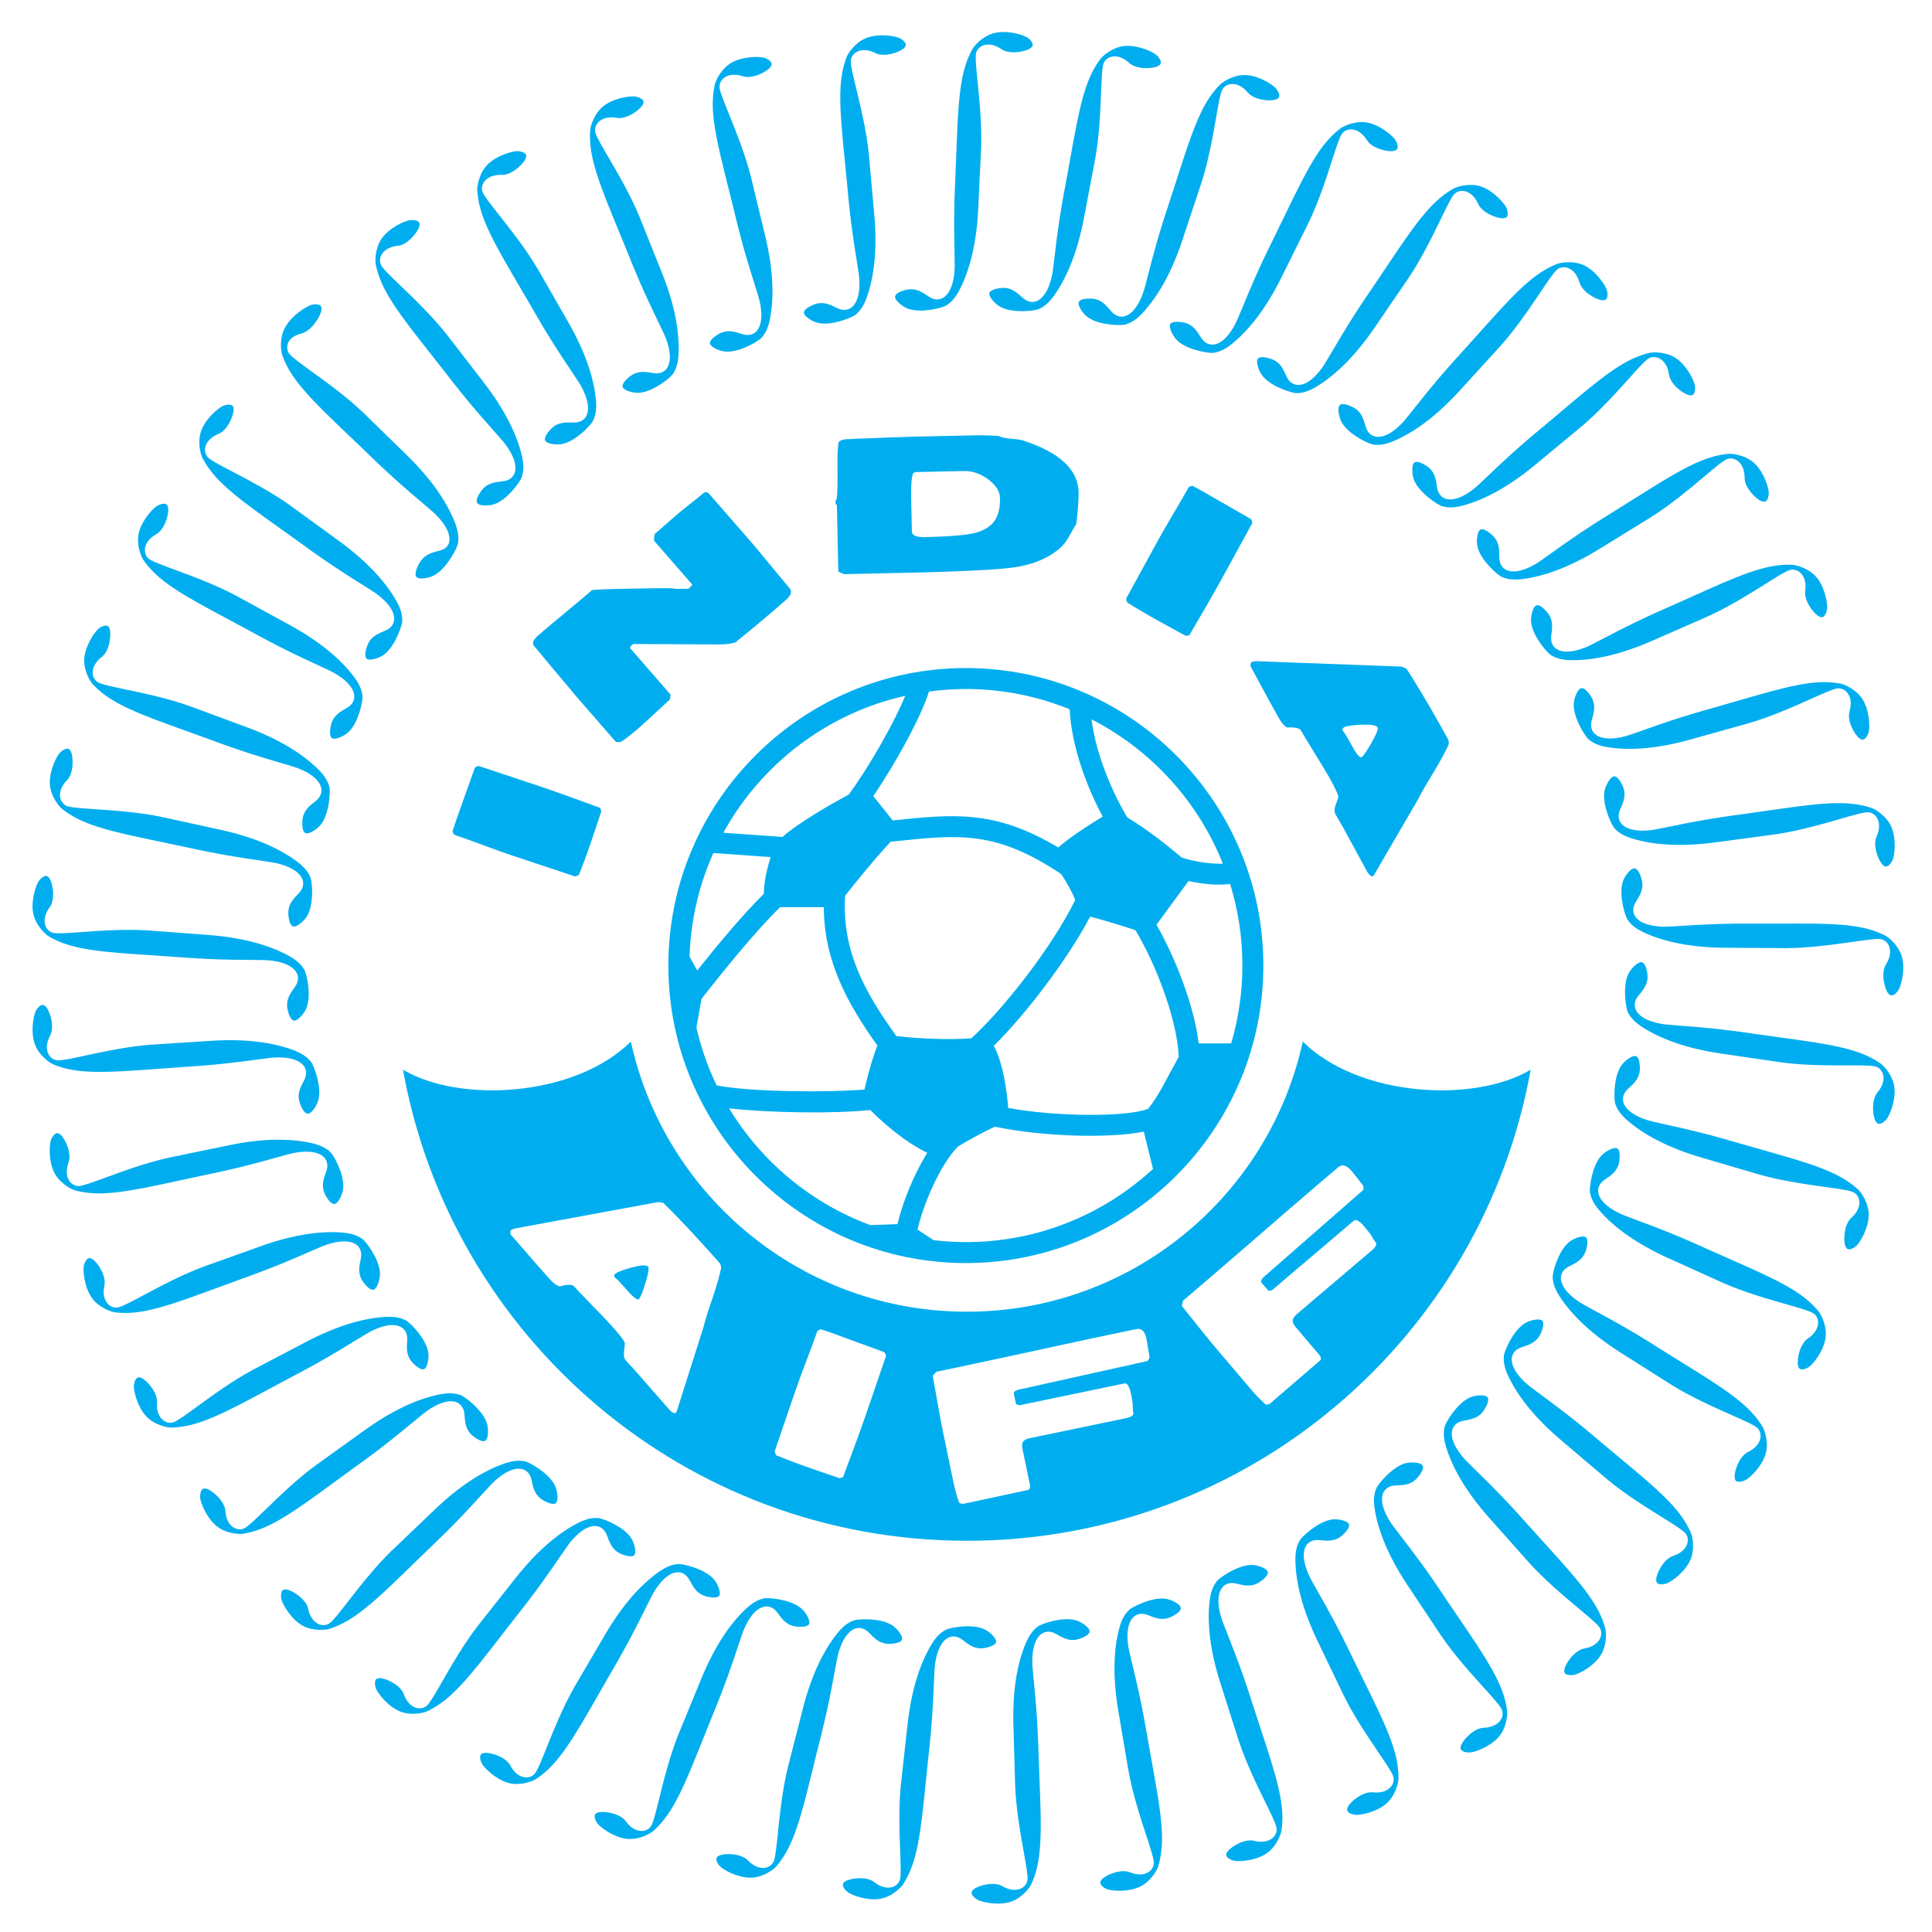 <?xml version="1.0" encoding="utf-8"?>
<!-- Generator: Adobe Illustrator 13.0.0, SVG Export Plug-In . SVG Version: 6.00 Build 14948)  -->
<!DOCTYPE svg PUBLIC "-//W3C//DTD SVG 1.0//EN" "http://www.w3.org/TR/2001/REC-SVG-20010904/DTD/svg10.dtd">
<svg version="1.0" id="Layer_1" xmlns="http://www.w3.org/2000/svg" xmlns:xlink="http://www.w3.org/1999/xlink" x="0px" y="0px"
	 width="192.756px" height="192.756px" viewBox="0 0 192.756 192.756" enable-background="new 0 0 192.756 192.756"
	 xml:space="preserve">
<g>
	<polygon fill-rule="evenodd" clip-rule="evenodd" fill="#FFFFFF" points="0,0 192.756,0 192.756,192.756 0,192.756 0,0 	"/>
	<path fill-rule="evenodd" clip-rule="evenodd" fill="#FFFFFF" d="M96.365,2.834c-51.556,0-93.5,41.943-93.5,93.498
		c0,51.556,41.944,93.5,93.5,93.5c51.551,0,93.499-41.943,93.499-93.5C189.863,44.777,147.916,2.834,96.365,2.834L96.365,2.834z"/>
	<path fill-rule="evenodd" clip-rule="evenodd" fill="#00AEEF" d="M86.179,3.903l-0.005,0.002c-0.823,0.403-1.526,1.31-1.717,1.811
		c-0.718,1.915-0.796,3.938-0.333,8.658l0.398,4.055c0.31,3.535,0.64,5.593,0.905,7.247l0.239,1.547
		c0.188,1.22,0.107,2.862-0.736,3.472c-0.283,0.204-0.764,0.372-1.457,0.018c-0.813-0.412-1.46-0.674-2.365-0.29
		c-0.497,0.205-0.83,0.461-0.893,0.688c-0.01,0.038-0.042,0.152,0.096,0.338c0.154,0.208,0.723,0.653,1.394,0.786
		c1.4,0.264,3.412-0.605,3.694-0.864c0.293-0.27,0.694-0.637,1.077-1.687c0.786-2.214,1.04-4.982,0.756-8.226l-0.549-6.086
		c-0.222-2.261-0.82-4.736-1.257-6.543c-0.313-1.294-0.539-2.225-0.543-2.697c-0.002-0.366,0.199-0.71,0.537-0.92
		c0.497-0.309,1.192-0.28,1.91,0.079c0.84,0.446,2.36-0.04,2.834-0.46c0.221-0.196,0.221-0.333,0.202-0.418
		c-0.064-0.289-0.483-0.593-0.834-0.696C88.773,3.494,87.254,3.361,86.179,3.903L86.179,3.903z"/>
	<path fill-rule="evenodd" clip-rule="evenodd" fill="#00AEEF" d="M98.955,3.368l-0.004,0.001c-0.871,0.287-1.692,1.089-1.95,1.559
		c-0.973,1.799-1.328,3.792-1.516,8.532l-0.161,4.071c-0.176,3.544-0.132,5.628-0.096,7.303l0.025,1.564
		c0.019,1.234-0.286,2.85-1.205,3.339C93.743,29.9,93.242,30,92.605,29.555c-0.75-0.52-1.354-0.868-2.303-0.611
		c-0.521,0.135-0.885,0.344-0.979,0.559c-0.015,0.036-0.062,0.145,0.048,0.348c0.125,0.227,0.627,0.746,1.274,0.969
		c1.351,0.453,3.462-0.132,3.777-0.35c0.327-0.227,0.775-0.537,1.298-1.523c1.081-2.085,1.712-4.793,1.875-8.045l0.29-6.104
		c0.09-2.27-0.165-4.804-0.35-6.654c-0.133-1.325-0.23-2.278-0.169-2.746c0.048-0.363,0.295-0.677,0.658-0.838
		c0.535-0.238,1.221-0.114,1.881,0.339c0.773,0.556,2.346,0.283,2.871-0.068c0.246-0.165,0.266-0.299,0.258-0.387
		c-0.023-0.295-0.396-0.653-0.73-0.804C101.58,3.317,100.094,2.978,98.955,3.368L98.955,3.368z"/>
	<path fill-rule="evenodd" clip-rule="evenodd" fill="#00AEEF" d="M111.928,4.626l-0.006,0.001
		c-0.902,0.162-1.826,0.842-2.146,1.271c-1.215,1.646-1.844,3.57-2.691,8.237l-0.727,4.008c-0.67,3.485-0.916,5.556-1.113,7.218
		l-0.193,1.553c-0.152,1.225-0.68,2.782-1.658,3.138c-0.326,0.118-0.836,0.149-1.404-0.382c-0.672-0.619-1.221-1.048-2.195-0.926
		c-0.535,0.061-0.926,0.216-1.047,0.417c-0.021,0.034-0.082,0.134,0,0.352c0.09,0.242,0.516,0.826,1.125,1.138
		c1.273,0.637,3.447,0.352,3.789,0.179c0.355-0.178,0.842-0.423,1.498-1.327c1.361-1.914,2.363-4.507,2.979-7.705l1.139-6.004
		c0.404-2.235,0.506-4.78,0.58-6.638c0.053-1.331,0.092-2.288,0.217-2.742c0.098-0.354,0.385-0.629,0.768-0.739
		c0.562-0.161,1.225,0.057,1.814,0.599c0.688,0.659,2.283,0.607,2.854,0.333c0.266-0.129,0.303-0.26,0.309-0.348
		c0.018-0.295-0.303-0.703-0.613-0.897C114.535,4.942,113.111,4.399,111.928,4.626L111.928,4.626z"/>
	<path fill-rule="evenodd" clip-rule="evenodd" fill="#00AEEF" d="M57.369,87.443l-6.352-2.115
		c-0.621-0.207-1.563-0.545-2.828-1.014c-1.265-0.47-2.208-0.808-2.829-1.015c-0.121-0.12-0.19-0.247-0.21-0.382l0.426-1.278
		c-0.096,0.289,0.503-1.389,1.797-5.034c0.097-0.096,0.222-0.159,0.376-0.188l6.091,2.028c1.272,0.424,3.288,1.144,6.048,2.159
		l0.101,0.346c-0.034,0.101-0.086,0.26-0.159,0.477c-0.072,0.217-0.125,0.376-0.159,0.477l-0.462,1.386
		c-0.5,1.503-0.983,2.834-1.45,3.995C57.6,87.376,57.47,87.429,57.369,87.443L57.369,87.443z"/>
	<path fill-rule="evenodd" clip-rule="evenodd" fill="#00AEEF" d="M61.402,73.969l-4.197-4.821l-0.313-0.394
		c-1.446-1.707-2.269-2.687-2.467-2.938c-0.488-0.584-0.892-1.07-1.209-1.459c-0.111-0.267,0.052-0.59,0.488-0.969
		c0.585-0.51,1.476-1.26,2.673-2.251c1.196-0.99,2.087-1.741,2.673-2.251c0.263-0.067,1.621-0.12,4.073-0.156
		c2.377-0.052,3.669-0.062,3.878-0.032s0.355,0.049,0.441,0.054c0.777-0.011,1.188-0.015,1.23-0.013l0.084-0.042
		c0.118-0.143,0.229-0.26,0.332-0.35l-3.792-4.355c-0.07-0.081-0.059-0.323,0.035-0.726l2.205-1.919
		c0.275-0.24,0.71-0.593,1.303-1.059c0.594-0.466,1.028-0.819,1.304-1.059c0.218-0.189,0.438-0.159,0.657,0.094l4.242,4.874
		c0.35,0.402,0.793,0.935,1.329,1.597c0.727,0.881,1.165,1.408,1.315,1.58c0.508,0.607,0.896,1.077,1.165,1.408
		c0.184,0.305,0.017,0.681-0.5,1.131c-1.688,1.47-3.338,2.855-4.95,4.157c-0.356,0.148-0.917,0.223-1.683,0.224l-8.544-0.041
		c-0.046,0.041-0.081,0.07-0.104,0.09c-0.184,0.159-0.25,0.269-0.2,0.326l4.033,4.633c-0.03,0.268-0.051,0.428-0.066,0.481
		c-1.776,1.647-2.836,2.62-3.181,2.92c-0.505,0.44-1.059,0.871-1.659,1.294C61.681,74.07,61.482,74.062,61.402,73.969L61.402,73.969
		z"/>
	<path fill-rule="evenodd" clip-rule="evenodd" fill="#00AEEF" d="M83.354,50.106c-0.003-0.152,0.04-0.259,0.13-0.322
		c0.062-0.595,0.088-1.54,0.076-2.833c-0.026-1.217,0.006-2.154,0.099-2.811c0.133-0.186,0.367-0.29,0.701-0.312
		c0.928-0.05,1.628-0.081,2.1-0.091c0.244-0.005,1.065-0.039,2.465-0.1c1.004-0.037,1.826-0.062,2.465-0.076l5.844-0.126
		c0.777-0.017,1.576,0.004,2.4,0.062c0.262,0.131,0.658,0.221,1.193,0.271c0.611,0.048,1.023,0.107,1.238,0.178
		c3.648,1.185,5.5,2.904,5.549,5.155c0.014,0.655-0.062,1.715-0.229,3.179c-0.09,0.109-0.332,0.525-0.729,1.249
		c-0.293,0.509-0.604,0.904-0.934,1.186c-1.076,0.921-2.455,1.53-4.139,1.825c-0.789,0.154-2.41,0.288-4.859,0.402
		c-1.779,0.084-3.339,0.141-4.679,0.169l-7.831,0.17c-0.384-0.144-0.577-0.246-0.578-0.307L83.497,50.4
		C83.404,50.341,83.357,50.243,83.354,50.106L83.354,50.106z M92.338,53.587c1.491-0.032,2.769-0.106,3.833-0.22
		c1.383-0.152,2.356-0.561,2.921-1.228c0.475-0.559,0.701-1.379,0.678-2.459c-0.016-0.654-0.406-1.271-1.172-1.848
		c-0.766-0.577-1.583-0.857-2.45-0.838l-4.727,0.103c-0.183,0.004-0.295,0.067-0.338,0.189c-0.144,0.384-0.203,1.193-0.176,2.425
		l0.073,3.334C90.987,53.426,91.44,53.606,92.338,53.587L92.338,53.587z"/>
	<path fill-rule="evenodd" clip-rule="evenodd" fill="#00AEEF" d="M112.367,59.697l3.215-5.873c0.314-0.574,0.814-1.441,1.502-2.602
		c0.688-1.16,1.188-2.028,1.504-2.603c0.139-0.097,0.277-0.143,0.412-0.138l1.184,0.647c-0.268-0.146,1.275,0.743,4.633,2.667
		c0.076,0.112,0.115,0.246,0.117,0.403l-3.084,5.632c-0.643,1.176-1.709,3.031-3.201,5.565l-0.359,0.038
		c-0.094-0.051-0.24-0.131-0.441-0.241c-0.201-0.109-0.348-0.19-0.439-0.241l-1.283-0.702c-1.389-0.76-2.613-1.474-3.672-2.14
		C112.393,59.937,112.363,59.799,112.367,59.697L112.367,59.697z"/>
	<path fill-rule="evenodd" clip-rule="evenodd" fill="#00AEEF" d="M124.816,66.09l0.039-0.023c0.131-0.076,0.369-0.107,0.711-0.093
		l14.273,0.534c0.16,0.065,0.32,0.131,0.482,0.197c0.84,1.309,1.727,2.774,2.66,4.396l1.404,2.486
		c0.176,0.303,0.211,0.564,0.107,0.782c-0.303,0.667-0.791,1.562-1.465,2.687c-0.736,1.196-1.242,2.076-1.516,2.639l-4.475,7.686
		c-0.197,0.114-0.414-0.034-0.65-0.443c-0.016-0.026-0.811-1.484-2.381-4.373c-0.344-0.594-0.607-1.056-0.799-1.386
		c-0.096-0.227-0.08-0.508,0.047-0.844c0.166-0.482,0.254-0.734,0.26-0.755c0.041-0.235-0.291-0.966-0.996-2.193
		c-0.297-0.515-0.76-1.28-1.387-2.298c-0.631-1.017-1.092-1.783-1.389-2.298c-0.242-0.177-0.684-0.247-1.328-0.21
		c-0.266-0.128-0.543-0.443-0.83-0.945c-0.312-0.541-1.256-2.272-2.832-5.194C124.777,66.269,124.799,66.152,124.816,66.09
		L124.816,66.09z M133.971,72.902c0.023,0.04,0.066,0.099,0.129,0.177c0.061,0.078,0.107,0.143,0.139,0.196
		c0.857,1.491,1.102,1.931,0.732,1.318c0.43,0.718,0.719,1.035,0.863,0.952c0.186-0.106,0.521-0.59,1.01-1.45
		c0.488-0.861,0.688-1.371,0.596-1.529c-0.121-0.211-0.672-0.298-1.65-0.262c-0.906,0.046-1.471,0.134-1.693,0.263
		C133.936,72.659,133.895,72.77,133.971,72.902L133.971,72.902z"/>
	<path fill-rule="evenodd" clip-rule="evenodd" fill="#00AEEF" d="M72.754,6.4L72.75,6.403c-0.755,0.519-1.318,1.519-1.434,2.042
		c-0.43,1.999-0.212,4.013,0.935,8.614l0.986,3.954c0.823,3.452,1.45,5.439,1.954,7.037l0.463,1.495
		c0.364,1.179,0.524,2.815-0.221,3.543c-0.25,0.242-0.702,0.479-1.438,0.229c-0.865-0.289-1.543-0.454-2.382,0.059
		c-0.461,0.275-0.754,0.578-0.783,0.811c-0.005,0.038-0.019,0.155,0.144,0.32c0.183,0.183,0.811,0.541,1.494,0.574
		c1.423,0.057,3.287-1.097,3.527-1.395c0.251-0.309,0.594-0.732,0.82-1.826c0.453-2.305,0.301-5.081-0.454-8.249l-1.432-5.939
		c-0.55-2.205-1.504-4.566-2.201-6.291c-0.499-1.234-0.858-2.123-0.931-2.588c-0.056-0.362,0.093-0.731,0.397-0.989
		c0.446-0.377,1.139-0.451,1.901-0.202c0.896,0.318,2.329-0.384,2.736-0.869c0.191-0.227,0.171-0.361,0.139-0.443
		c-0.105-0.277-0.564-0.516-0.927-0.567C75.261,5.616,73.739,5.706,72.754,6.4L72.754,6.4z"/>
	<path fill-rule="evenodd" clip-rule="evenodd" fill="#00AEEF" d="M60.013,10.756l-0.005,0.003
		c-0.672,0.623-1.085,1.693-1.124,2.228c-0.138,2.041,0.368,4.001,2.166,8.39l1.545,3.771c1.312,3.297,2.219,5.174,2.947,6.682
		l0.673,1.413c0.53,1.115,0.925,2.71,0.292,3.538c-0.212,0.276-0.625,0.575-1.39,0.435c-0.897-0.162-1.592-0.227-2.349,0.401
		c-0.417,0.339-0.663,0.68-0.657,0.915c0,0.039,0.003,0.157,0.188,0.296c0.208,0.155,0.88,0.418,1.561,0.353
		c1.417-0.149,3.094-1.559,3.29-1.889c0.204-0.341,0.482-0.81,0.548-1.924c0.116-2.346-0.434-5.072-1.637-8.098l-2.273-5.671
		c-0.862-2.103-2.146-4.302-3.084-5.908c-0.671-1.149-1.154-1.977-1.294-2.427c-0.107-0.351-0.013-0.737,0.25-1.036
		c0.387-0.438,1.062-0.611,1.852-0.474c0.933,0.186,2.25-0.715,2.583-1.254c0.156-0.251,0.117-0.382,0.074-0.458
		c-0.145-0.259-0.633-0.429-1-0.428C62.381,9.619,60.887,9.928,60.013,10.756L60.013,10.756z"/>
	<path fill-rule="evenodd" clip-rule="evenodd" fill="#00AEEF" d="M37.971,23.97l-0.003,0.005c-0.477,0.783-0.581,1.925-0.473,2.449
		c0.424,2.001,1.446,3.75,4.375,7.48l2.516,3.205c2.163,2.814,3.546,4.372,4.66,5.624l1.034,1.174
		c0.814,0.928,1.629,2.355,1.247,3.323c-0.129,0.323-0.444,0.724-1.219,0.798c-0.907,0.089-1.593,0.216-2.15,1.027
		c-0.309,0.44-0.452,0.835-0.383,1.06c0.011,0.037,0.047,0.149,0.263,0.233c0.242,0.092,0.961,0.162,1.598-0.087
		c1.322-0.53,2.551-2.345,2.649-2.715c0.103-0.384,0.243-0.911,0.002-2c-0.529-2.289-1.803-4.761-3.786-7.343l-3.735-4.835
		c-1.404-1.788-3.239-3.552-4.581-4.841c-0.959-0.923-1.65-1.586-1.908-1.981c-0.199-0.308-0.214-0.706-0.042-1.065
		c0.253-0.527,0.855-0.876,1.652-0.961c0.948-0.076,1.969-1.302,2.142-1.911c0.082-0.285,0.008-0.399-0.054-0.461
		c-0.209-0.21-0.726-0.24-1.078-0.139C39.938,22.229,38.586,22.935,37.971,23.97L37.971,23.97z"/>
	<path fill-rule="evenodd" clip-rule="evenodd" fill="#00AEEF" d="M28.441,32.815l-0.003,0.005
		c-0.363,0.841-0.308,1.987-0.127,2.491c0.698,1.922,1.954,3.512,5.373,6.798l2.938,2.824c2.533,2.486,4.12,3.835,5.396,4.92
		l1.187,1.02c0.936,0.805,1.941,2.105,1.698,3.118c-0.083,0.338-0.339,0.779-1.096,0.96c-0.887,0.214-1.548,0.436-1.986,1.316
		c-0.245,0.479-0.332,0.89-0.232,1.103c0.016,0.035,0.067,0.142,0.292,0.194c0.253,0.058,0.974,0.026,1.571-0.308
		c1.235-0.709,2.199-2.677,2.246-3.057c0.048-0.395,0.113-0.936-0.277-1.982c-0.842-2.193-2.448-4.463-4.771-6.745l-4.372-4.267
		c-1.639-1.576-3.702-3.068-5.209-4.158c-1.079-0.78-1.855-1.341-2.165-1.697c-0.24-0.277-0.311-0.669-0.19-1.049
		c0.177-0.557,0.725-0.987,1.502-1.182c0.928-0.207,1.768-1.563,1.854-2.19c0.041-0.294-0.047-0.396-0.118-0.449
		c-0.236-0.179-0.752-0.137-1.086,0.013C30.147,30.818,28.906,31.705,28.441,32.815L28.441,32.815z"/>
	<path fill-rule="evenodd" clip-rule="evenodd" fill="#00AEEF" d="M8.401,65.986v0.006c0.01,0.917,0.527,1.94,0.896,2.328
		c1.42,1.472,3.214,2.414,7.673,4.026l3.832,1.385c3.325,1.241,5.324,1.829,6.931,2.301l1.499,0.448
		c1.183,0.355,2.63,1.134,2.819,2.158c0.062,0.342,0.007,0.85-0.61,1.322c-0.723,0.557-1.237,1.029-1.278,2.011
		c-0.03,0.537,0.059,0.948,0.236,1.102c0.029,0.026,0.119,0.102,0.346,0.058c0.254-0.05,0.9-0.372,1.31-0.92
		c0.84-1.15,0.92-3.34,0.808-3.706c-0.117-0.38-0.277-0.901-1.059-1.698c-1.661-1.661-4.051-3.082-7.102-4.221l-5.729-2.121
		c-2.138-0.772-4.629-1.297-6.45-1.679c-1.303-0.274-2.241-0.472-2.667-0.67c-0.333-0.156-0.556-0.485-0.6-0.88
		c-0.065-0.581,0.26-1.196,0.892-1.691c0.763-0.567,0.979-2.147,0.803-2.756c-0.082-0.285-0.205-0.343-0.29-0.362
		c-0.289-0.068-0.744,0.181-0.988,0.454C9.148,63.468,8.375,64.783,8.401,65.986L8.401,65.986z"/>
	<path fill-rule="evenodd" clip-rule="evenodd" fill="#00AEEF" d="M5.005,78.538l0.001,0.006c0.138,0.906,0.792,1.848,1.211,2.18
		c1.611,1.261,3.519,1.943,8.159,2.919l3.987,0.837c3.465,0.767,5.527,1.071,7.184,1.314l1.548,0.236
		c1.22,0.187,2.762,0.756,3.091,1.745c0.11,0.33,0.125,0.839-0.42,1.393c-0.638,0.651-1.083,1.191-0.987,2.169
		c0.045,0.535,0.19,0.93,0.388,1.058c0.032,0.021,0.131,0.084,0.351,0.009c0.245-0.084,0.84-0.493,1.168-1.094
		c0.672-1.256,0.447-3.435,0.285-3.782c-0.168-0.36-0.4-0.854-1.285-1.534c-1.875-1.414-4.441-2.489-7.62-3.191L16.098,81.5
		c-2.225-0.468-4.765-0.64-6.621-0.766c-1.328-0.09-2.284-0.155-2.735-0.292c-0.351-0.108-0.618-0.403-0.717-0.789
		c-0.145-0.566,0.091-1.221,0.648-1.798c0.677-0.668,0.671-2.263,0.412-2.841c-0.121-0.271-0.25-0.311-0.337-0.318
		c-0.295-0.027-0.711,0.282-0.915,0.586C5.395,75.94,4.812,77.349,5.005,78.538L5.005,78.538z"/>
	<path fill-rule="evenodd" clip-rule="evenodd" fill="#00AEEF" d="M3.389,91.439l0.002,0.006c0.262,0.878,1.041,1.72,1.502,1.991
		c1.771,1.024,3.756,1.435,8.486,1.755l4.065,0.275c3.538,0.276,5.622,0.291,7.296,0.302l1.565,0.018
		c1.234,0.015,2.84,0.364,3.304,1.298c0.154,0.312,0.24,0.813-0.222,1.438c-0.541,0.734-0.906,1.33-0.675,2.285
		c0.119,0.523,0.317,0.895,0.531,0.994c0.034,0.016,0.142,0.064,0.349-0.039c0.23-0.119,0.763-0.605,1.005-1.246
		c0.49-1.338-0.036-3.465-0.245-3.786c-0.217-0.333-0.515-0.789-1.486-1.339c-2.054-1.139-4.744-1.847-7.989-2.101l-6.092-0.46
		c-2.269-0.153-4.808,0.029-6.663,0.163c-1.328,0.096-2.284,0.165-2.749,0.091c-0.362-0.059-0.668-0.313-0.82-0.681
		c-0.222-0.541-0.079-1.221,0.392-1.872c0.578-0.755,0.35-2.333,0.013-2.87c-0.157-0.251-0.292-0.273-0.378-0.268
		c-0.296,0.014-0.665,0.378-0.825,0.708C3.413,88.813,3.032,90.29,3.389,91.439L3.389,91.439z"/>
	<path fill-rule="evenodd" clip-rule="evenodd" fill="#00AEEF" d="M3.583,104.439l0.003,0.006c0.382,0.834,1.27,1.559,1.766,1.764
		c1.896,0.768,3.918,0.896,8.647,0.557l4.063-0.295c3.542-0.219,5.608-0.494,7.268-0.717l1.553-0.199
		c1.224-0.156,2.863-0.035,3.452,0.826c0.196,0.285,0.352,0.771-0.02,1.455c-0.434,0.801-0.712,1.443-0.351,2.357
		c0.191,0.5,0.439,0.842,0.664,0.908c0.037,0.014,0.149,0.045,0.34-0.086c0.211-0.15,0.671-0.707,0.821-1.373
		c0.299-1.395-0.518-3.426-0.769-3.715c-0.262-0.301-0.62-0.711-1.658-1.121c-2.193-0.842-4.955-1.168-8.205-0.969l-6.097,0.393
		c-2.268,0.164-4.757,0.699-6.575,1.09c-1.302,0.279-2.239,0.48-2.71,0.473c-0.367-0.008-0.705-0.217-0.906-0.561
		c-0.295-0.504-0.249-1.199,0.127-1.908c0.466-0.828,0.021-2.359-0.387-2.844c-0.191-0.227-0.327-0.23-0.412-0.213
		c-0.292,0.057-0.606,0.467-0.718,0.816C3.242,101.836,3.07,103.352,3.583,104.439L3.583,104.439z"/>
	<path fill-rule="evenodd" clip-rule="evenodd" fill="#00AEEF" d="M5.585,117.289l0.003,0.004c0.495,0.771,1.475,1.367,1.994,1.498
		c1.984,0.498,4.005,0.346,8.641-0.65l3.984-0.857c3.477-0.707,5.484-1.27,7.097-1.721l1.51-0.414
		c1.19-0.324,2.831-0.432,3.534,0.338c0.233,0.256,0.456,0.717,0.183,1.443c-0.319,0.855-0.505,1.527-0.02,2.383
		c0.259,0.471,0.552,0.773,0.784,0.809c0.038,0.008,0.154,0.023,0.325-0.135c0.189-0.176,0.566-0.791,0.622-1.473
		c0.103-1.422-0.989-3.32-1.278-3.572c-0.3-0.26-0.712-0.617-1.797-0.877c-2.289-0.529-5.069-0.469-8.259,0.184l-5.983,1.234
		c-2.223,0.479-4.613,1.354-6.359,1.994c-1.25,0.459-2.15,0.787-2.618,0.846c-0.364,0.043-0.728-0.117-0.975-0.43
		c-0.363-0.457-0.414-1.152-0.14-1.906c0.346-0.887-0.308-2.34-0.779-2.762c-0.22-0.199-0.355-0.184-0.438-0.154
		c-0.281,0.096-0.535,0.547-0.597,0.908C4.885,114.756,4.926,116.281,5.585,117.289L5.585,117.289z"/>
	<path fill-rule="evenodd" clip-rule="evenodd" fill="#00AEEF" d="M9.356,129.732l0.004,0.004c0.597,0.695,1.651,1.148,2.183,1.207
		c2.034,0.215,4.014-0.215,8.466-1.848l3.825-1.402c3.345-1.186,5.254-2.021,6.789-2.693l1.438-0.617
		c1.134-0.488,2.743-0.824,3.546-0.16c0.267,0.223,0.551,0.646,0.382,1.406c-0.197,0.891-0.288,1.582,0.312,2.361
		c0.322,0.43,0.654,0.688,0.89,0.691c0.038,0.002,0.155,0.002,0.303-0.178c0.162-0.201,0.45-0.863,0.411-1.547
		c-0.096-1.422-1.442-3.148-1.763-3.357c-0.333-0.217-0.792-0.512-1.903-0.619c-2.339-0.205-5.084,0.24-8.152,1.33l-5.753,2.057
		c-2.135,0.783-4.38,1.982-6.02,2.859c-1.174,0.627-2.02,1.078-2.475,1.201c-0.355,0.092-0.737-0.016-1.025-0.289
		c-0.423-0.404-0.57-1.086-0.403-1.869c0.219-0.926-0.63-2.275-1.156-2.627c-0.246-0.166-0.377-0.133-0.454-0.092
		c-0.266,0.133-0.454,0.615-0.466,0.982C8.31,127.322,8.562,128.826,9.356,129.732L9.356,129.732z"/>
	<path fill-rule="evenodd" clip-rule="evenodd" fill="#00AEEF" d="M14.821,141.529l0.004,0.004c0.688,0.605,1.794,0.908,2.33,0.893
		c2.044-0.07,3.945-0.771,8.127-3.008l3.593-1.922c3.147-1.639,4.921-2.732,6.348-3.609l1.338-0.814
		c1.054-0.641,2.602-1.195,3.489-0.648c0.295,0.182,0.635,0.562,0.574,1.336c-0.071,0.91-0.065,1.607,0.638,2.297
		c0.378,0.381,0.744,0.59,0.977,0.561c0.039-0.004,0.154-0.02,0.275-0.219c0.133-0.223,0.325-0.916,0.192-1.588
		c-0.293-1.395-1.866-2.918-2.213-3.082c-0.361-0.166-0.855-0.396-1.97-0.346c-2.346,0.121-5.002,0.943-7.889,2.449l-5.411,2.838
		c-2.005,1.074-4.062,2.572-5.564,3.67c-1.076,0.785-1.85,1.348-2.284,1.533c-0.338,0.143-0.732,0.088-1.055-0.143
		c-0.476-0.342-0.716-0.994-0.66-1.795c0.089-0.947-0.94-2.164-1.51-2.441c-0.266-0.129-0.391-0.078-0.462-0.027
		c-0.245,0.17-0.364,0.674-0.325,1.039C13.45,139.291,13.91,140.744,14.821,141.529L14.821,141.529z"/>
	<path fill-rule="evenodd" clip-rule="evenodd" fill="#00AEEF" d="M21.875,152.453l0.005,0.004c0.765,0.502,1.903,0.648,2.431,0.557
		c2.015-0.352,3.799-1.312,7.629-4.107l3.291-2.402c2.888-2.062,4.493-3.393,5.784-4.461l1.211-0.99
		c0.955-0.781,2.41-1.547,3.365-1.129c0.317,0.139,0.707,0.469,0.754,1.244c0.056,0.91,0.16,1.602,0.951,2.186
		c0.428,0.324,0.819,0.48,1.045,0.42c0.038-0.01,0.15-0.043,0.242-0.256c0.101-0.238,0.195-0.953-0.031-1.6
		c-0.484-1.34-2.254-2.629-2.62-2.742c-0.381-0.115-0.903-0.275-2-0.07c-2.306,0.447-4.822,1.633-7.47,3.525l-4.963,3.562
		c-1.836,1.342-3.665,3.111-4.999,4.406c-0.956,0.928-1.645,1.594-2.048,1.838c-0.316,0.188-0.714,0.188-1.066,0.004
		c-0.518-0.27-0.847-0.885-0.903-1.684c-0.043-0.951-1.232-2.014-1.835-2.209c-0.281-0.09-0.399-0.021-0.462,0.039
		c-0.218,0.201-0.266,0.717-0.177,1.072C20.206,150.426,20.863,151.801,21.875,152.453L21.875,152.453z"/>
	<path fill-rule="evenodd" clip-rule="evenodd" fill="#00AEEF" d="M30.38,162.289l0.005,0.002c0.828,0.393,1.975,0.377,2.485,0.215
		c1.946-0.631,3.579-1.83,6.983-5.131l2.925-2.838c2.573-2.443,3.977-3.982,5.107-5.221l1.062-1.15
		c0.836-0.906,2.171-1.865,3.175-1.586c0.334,0.094,0.766,0.365,0.92,1.127c0.182,0.895,0.381,1.564,1.247,2.033
		c0.469,0.26,0.877,0.361,1.093,0.27c0.036-0.016,0.143-0.062,0.204-0.287c0.066-0.25,0.06-0.971-0.253-1.578
		c-0.667-1.262-2.598-2.291-2.977-2.352c-0.393-0.062-0.932-0.146-1.99,0.207c-2.221,0.764-4.548,2.289-6.907,4.531l-4.419,4.219
		c-1.632,1.584-3.196,3.592-4.337,5.059c-0.817,1.051-1.406,1.809-1.772,2.104c-0.287,0.23-0.68,0.287-1.054,0.156
		c-0.551-0.199-0.961-0.76-1.129-1.545c-0.175-0.934-1.5-1.822-2.124-1.93c-0.292-0.053-0.398,0.033-0.453,0.102
		c-0.188,0.229-0.165,0.746-0.026,1.088C28.445,160.512,29.288,161.783,30.38,162.289L30.38,162.289z"/>
	<path fill-rule="evenodd" clip-rule="evenodd" fill="#00AEEF" d="M40.171,170.844l0.006,0.002c0.874,0.273,2.008,0.1,2.491-0.133
		c1.839-0.895,3.29-2.311,6.202-6.053l2.501-3.217c2.208-2.777,3.384-4.498,4.331-5.881l0.891-1.287
		c0.703-1.014,1.891-2.15,2.923-2.012c0.344,0.045,0.809,0.256,1.068,0.988c0.305,0.859,0.595,1.496,1.518,1.838
		c0.5,0.193,0.919,0.236,1.12,0.117c0.033-0.021,0.132-0.084,0.162-0.314c0.031-0.256-0.076-0.969-0.47-1.527
		c-0.835-1.156-2.892-1.908-3.275-1.916c-0.398-0.006-0.943-0.014-1.941,0.484c-2.093,1.064-4.185,2.898-6.209,5.449l-3.789,4.791
		c-1.396,1.795-2.665,4.002-3.591,5.613c-0.664,1.156-1.142,1.986-1.462,2.33c-0.252,0.268-0.634,0.379-1.023,0.301
		c-0.573-0.119-1.058-0.617-1.333-1.373c-0.303-0.9-1.739-1.594-2.371-1.615c-0.297-0.01-0.39,0.09-0.434,0.162
		c-0.154,0.254-0.059,0.764,0.125,1.082C38.008,169.355,39.019,170.496,40.171,170.844L40.171,170.844z"/>
	<path fill-rule="evenodd" clip-rule="evenodd" fill="#00AEEF" d="M51.058,177.955h0.006c0.904,0.148,2.001-0.182,2.448-0.479
		c1.697-1.143,2.936-2.746,5.298-6.855l2.029-3.535c1.8-3.057,2.725-4.926,3.47-6.426l0.704-1.398
		c0.555-1.102,1.573-2.393,2.614-2.398c0.347-0.004,0.837,0.139,1.196,0.83c0.421,0.807,0.797,1.396,1.758,1.609
		c0.522,0.121,0.943,0.105,1.125-0.041c0.03-0.025,0.12-0.1,0.117-0.332c-0.005-0.258-0.209-0.951-0.678-1.449
		c-0.988-1.027-3.129-1.486-3.51-1.441c-0.395,0.049-0.936,0.117-1.855,0.75c-1.925,1.346-3.741,3.453-5.391,6.26l-3.085,5.271
		c-1.132,1.973-2.082,4.334-2.775,6.059c-0.497,1.236-0.854,2.127-1.125,2.512c-0.212,0.301-0.574,0.463-0.971,0.438
		c-0.584-0.037-1.133-0.463-1.511-1.172c-0.426-0.85-1.944-1.338-2.573-1.27c-0.295,0.031-0.373,0.143-0.407,0.221
		c-0.118,0.273,0.048,0.764,0.274,1.055C48.708,176.779,49.868,177.77,51.058,177.955L51.058,177.955z"/>
	<path fill-rule="evenodd" clip-rule="evenodd" fill="#00AEEF" d="M62.828,183.48h0.006c0.916,0.021,1.958-0.459,2.358-0.814
		c1.521-1.367,2.525-3.127,4.293-7.527l1.517-3.781c1.357-3.277,2.014-5.258,2.543-6.846l0.502-1.484
		c0.396-1.166,1.225-2.588,2.255-2.74c0.343-0.051,0.848,0.023,1.3,0.656c0.529,0.742,0.983,1.275,1.965,1.35
		c0.534,0.047,0.948-0.025,1.109-0.197c0.025-0.027,0.105-0.115,0.069-0.346c-0.041-0.254-0.34-0.91-0.874-1.34
		c-1.122-0.881-3.305-1.035-3.676-0.938c-0.384,0.104-0.91,0.244-1.733,1c-1.718,1.6-3.224,3.939-4.467,6.947l-2.322,5.652
		c-0.847,2.111-1.459,4.58-1.905,6.385c-0.32,1.293-0.55,2.225-0.764,2.643c-0.168,0.328-0.505,0.539-0.901,0.57
		c-0.583,0.043-1.187-0.301-1.659-0.951c-0.541-0.783-2.112-1.053-2.726-0.9c-0.288,0.072-0.35,0.193-0.373,0.277
		c-0.078,0.285,0.154,0.75,0.419,1.004C60.337,182.645,61.624,183.463,62.828,183.48L62.828,183.48z"/>
	<path fill-rule="evenodd" clip-rule="evenodd" fill="#00AEEF" d="M75.252,187.316l0.006-0.002c0.91-0.105,1.875-0.727,2.222-1.135
		c1.316-1.566,2.066-3.449,3.204-8.051l0.977-3.957c0.888-3.436,1.262-5.486,1.564-7.133l0.292-1.539
		c0.229-1.211,0.853-2.732,1.852-3.027c0.333-0.098,0.843-0.096,1.379,0.469c0.627,0.662,1.151,1.125,2.133,1.062
		c0.536-0.027,0.936-0.156,1.071-0.35c0.021-0.031,0.087-0.129,0.021-0.352c-0.077-0.246-0.463-0.855-1.051-1.205
		c-1.233-0.715-3.418-0.566-3.771-0.418c-0.366,0.156-0.867,0.369-1.577,1.232c-1.479,1.824-2.645,4.35-3.458,7.502l-1.512,5.918
		c-0.545,2.209-0.807,4.74-0.998,6.59c-0.137,1.324-0.235,2.279-0.389,2.723c-0.122,0.348-0.425,0.604-0.813,0.689
		c-0.572,0.125-1.217-0.133-1.774-0.709c-0.645-0.701-2.238-0.752-2.824-0.514c-0.275,0.111-0.32,0.24-0.331,0.326
		c-0.038,0.295,0.257,0.721,0.555,0.938C72.67,186.834,74.058,187.465,75.252,187.316L75.252,187.316z"/>
	<path fill-rule="evenodd" clip-rule="evenodd" fill="#00AEEF" d="M88.089,189.383l0.006-0.002c0.886-0.23,1.755-0.979,2.042-1.432
		c1.085-1.734,1.566-3.703,2.052-8.418l0.417-4.055c0.401-3.525,0.486-5.607,0.557-7.281l0.074-1.564
		c0.059-1.23,0.464-2.824,1.413-3.256c0.316-0.143,0.822-0.211,1.431,0.273c0.712,0.566,1.295,0.953,2.26,0.756
		c0.527-0.104,0.904-0.287,1.012-0.496c0.018-0.035,0.07-0.141-0.027-0.352c-0.111-0.232-0.578-0.783-1.209-1.047
		c-1.321-0.537-3.463-0.086-3.792,0.111c-0.34,0.205-0.807,0.486-1.39,1.439c-1.211,2.012-2.013,4.676-2.379,7.91l-0.674,6.072
		c-0.232,2.262-0.141,4.805-0.071,6.662c0.049,1.332,0.085,2.291-0.005,2.752c-0.072,0.359-0.337,0.656-0.71,0.795
		c-0.548,0.201-1.223,0.037-1.856-0.457c-0.736-0.604-2.32-0.43-2.868-0.113c-0.257,0.148-0.283,0.281-0.282,0.367
		c0.004,0.297,0.354,0.68,0.68,0.852C85.465,189.266,86.928,189.699,88.089,189.383L88.089,189.383z"/>
	<path fill-rule="evenodd" clip-rule="evenodd" fill="#00AEEF" d="M101.088,189.645l0.006-0.002
		c0.846-0.352,1.604-1.215,1.824-1.701c0.834-1.869,1.033-3.887,0.861-8.623l-0.152-4.072c-0.094-3.549-0.299-5.621-0.463-7.289
		l-0.143-1.559c-0.115-1.229,0.064-2.863,0.945-3.422c0.293-0.186,0.783-0.324,1.455,0.072c0.783,0.461,1.414,0.762,2.344,0.434
		c0.506-0.176,0.855-0.408,0.932-0.633c0.012-0.037,0.049-0.146-0.076-0.344c-0.143-0.215-0.682-0.693-1.344-0.869
		c-1.383-0.348-3.441,0.398-3.74,0.639c-0.309,0.25-0.732,0.594-1.176,1.619c-0.918,2.16-1.344,4.91-1.256,8.164l0.178,6.107
		c0.084,2.271,0.529,4.777,0.855,6.607c0.234,1.311,0.404,2.256,0.379,2.725c-0.021,0.367-0.242,0.697-0.592,0.887
		c-0.516,0.277-1.207,0.207-1.902-0.193c-0.812-0.496-2.357-0.105-2.856,0.285c-0.232,0.184-0.241,0.32-0.228,0.404
		c0.045,0.293,0.446,0.623,0.792,0.748C98.475,189.895,99.982,190.119,101.088,189.645L101.088,189.645z"/>
	<path fill-rule="evenodd" clip-rule="evenodd" fill="#00AEEF" d="M113.998,188.096l0.006-0.004
		c0.787-0.467,1.418-1.426,1.568-1.939c0.566-1.967,0.484-3.99-0.348-8.658l-0.717-4.012c-0.586-3.5-1.078-5.525-1.471-7.152
		l-0.359-1.523c-0.283-1.201-0.334-2.846,0.459-3.52c0.264-0.225,0.732-0.43,1.451-0.133c0.842,0.348,1.508,0.559,2.381,0.104
		c0.479-0.244,0.791-0.525,0.836-0.756c0.008-0.037,0.027-0.152-0.123-0.328c-0.17-0.195-0.771-0.594-1.453-0.676
		c-1.416-0.15-3.352,0.875-3.613,1.152c-0.271,0.293-0.643,0.691-0.939,1.768c-0.609,2.268-0.646,5.049-0.107,8.26l1.025,6.023
		c0.4,2.236,1.189,4.656,1.768,6.424c0.414,1.266,0.713,2.178,0.752,2.646c0.031,0.367-0.141,0.723-0.461,0.961
		c-0.471,0.344-1.166,0.373-1.912,0.072c-0.873-0.377-2.348,0.225-2.787,0.68c-0.205,0.213-0.195,0.35-0.17,0.432
		c0.086,0.285,0.527,0.555,0.889,0.631C111.443,188.707,112.969,188.719,113.998,188.096L113.998,188.096z"/>
	<path fill-rule="evenodd" clip-rule="evenodd" fill="#00AEEF" d="M126.566,184.766l0.006-0.004
		c0.715-0.574,1.205-1.609,1.283-2.139c0.287-2.027-0.076-4.021-1.549-8.527l-1.268-3.873c-1.066-3.385-1.838-5.32-2.451-6.877
		l-0.57-1.461c-0.447-1.148-0.727-2.77-0.033-3.547c0.229-0.26,0.664-0.529,1.418-0.334c0.881,0.229,1.57,0.344,2.371-0.23
		c0.439-0.307,0.711-0.627,0.723-0.863c0.002-0.039,0.006-0.156-0.168-0.309c-0.195-0.168-0.846-0.48-1.531-0.467
		c-1.424,0.049-3.197,1.332-3.418,1.645c-0.229,0.326-0.541,0.773-0.686,1.879c-0.287,2.332,0.062,5.092,1.043,8.195l1.854,5.822
		c0.709,2.16,1.826,4.447,2.646,6.117c0.584,1.195,1.008,2.057,1.111,2.514c0.082,0.361-0.039,0.736-0.324,1.016
		c-0.418,0.408-1.102,0.533-1.881,0.338c-0.918-0.25-2.295,0.549-2.666,1.062c-0.174,0.24-0.145,0.373-0.109,0.451
		c0.125,0.27,0.602,0.477,0.969,0.5C124.123,185.725,125.635,185.525,126.566,184.766L126.566,184.766z"/>
	<path fill-rule="evenodd" clip-rule="evenodd" fill="#00AEEF" d="M138.551,179.719l0.004-0.006
		c0.629-0.666,0.971-1.762,0.973-2.297c0.002-2.047-0.635-3.971-2.721-8.227l-1.795-3.66c-1.527-3.203-2.559-5.012-3.383-6.469
		l-0.768-1.367c-0.604-1.076-1.104-2.643-0.527-3.508c0.191-0.291,0.586-0.617,1.357-0.527c0.904,0.102,1.604,0.121,2.318-0.559
		c0.391-0.365,0.615-0.721,0.594-0.957c-0.004-0.037-0.016-0.154-0.209-0.281c-0.217-0.141-0.904-0.357-1.582-0.25
		c-1.402,0.246-2.98,1.764-3.156,2.105c-0.18,0.355-0.428,0.842-0.414,1.955c0.037,2.35,0.768,5.035,2.172,7.971l2.646,5.508
		c1,2.041,2.426,4.15,3.469,5.689c0.746,1.102,1.285,1.896,1.453,2.336c0.131,0.344,0.062,0.734-0.18,1.051
		c-0.359,0.461-1.02,0.68-1.816,0.596c-0.945-0.121-2.197,0.863-2.494,1.422c-0.139,0.262-0.09,0.391-0.043,0.461
		c0.16,0.25,0.66,0.389,1.025,0.363C136.264,181.01,137.734,180.6,138.551,179.719L138.551,179.719z"/>
	<path fill-rule="evenodd" clip-rule="evenodd" fill="#00AEEF" d="M149.715,173.053l0.004-0.006c0.529-0.748,0.715-1.879,0.643-2.41
		c-0.283-2.027-1.18-3.844-3.838-7.77l-2.287-3.373c-1.957-2.959-3.23-4.609-4.252-5.938l-0.949-1.246
		c-0.746-0.98-1.461-2.461-1.01-3.4c0.148-0.312,0.492-0.691,1.271-0.711c0.908-0.025,1.604-0.104,2.217-0.875
		c0.336-0.416,0.51-0.799,0.455-1.029c-0.008-0.037-0.037-0.152-0.246-0.25c-0.234-0.109-0.945-0.229-1.602-0.027
		c-1.355,0.439-2.707,2.162-2.832,2.523c-0.129,0.377-0.305,0.893-0.141,1.994c0.367,2.322,1.465,4.879,3.262,7.592l3.387,5.086
		c1.275,1.881,2.98,3.771,4.227,5.15c0.895,0.988,1.537,1.699,1.766,2.109c0.176,0.324,0.164,0.721-0.033,1.066
		c-0.291,0.508-0.914,0.814-1.717,0.844c-0.951,0.012-2.055,1.16-2.27,1.754c-0.102,0.281-0.035,0.398,0.021,0.465
		c0.193,0.225,0.709,0.291,1.066,0.215C147.629,174.648,149.027,174.039,149.715,173.053L149.715,173.053z"/>
	<path fill-rule="evenodd" clip-rule="evenodd" fill="#00AEEF" d="M159.842,164.898l0.004-0.008c0.42-0.812,0.445-1.961,0.301-2.475
		c-0.561-1.969-1.703-3.643-4.883-7.16l-2.732-3.023c-2.35-2.658-3.842-4.113-5.037-5.285l-1.113-1.104
		c-0.875-0.867-1.789-2.234-1.475-3.227c0.105-0.332,0.395-0.754,1.16-0.881c0.898-0.15,1.574-0.324,2.074-1.176
		c0.277-0.457,0.393-0.863,0.309-1.082c-0.014-0.035-0.059-0.146-0.279-0.215c-0.246-0.074-0.969-0.094-1.59,0.197
		c-1.281,0.623-2.379,2.518-2.453,2.893c-0.076,0.391-0.178,0.928,0.141,1.996c0.684,2.246,2.125,4.627,4.283,7.062l4.062,4.564
		c1.523,1.686,3.477,3.32,4.902,4.512c1.021,0.854,1.76,1.471,2.041,1.846c0.221,0.295,0.262,0.689,0.117,1.061
		c-0.217,0.541-0.791,0.934-1.584,1.074c-0.939,0.143-1.873,1.434-2.004,2.053c-0.061,0.291,0.021,0.4,0.086,0.457
		c0.223,0.195,0.742,0.189,1.088,0.062C158,166.768,159.299,165.971,159.842,164.898L159.842,164.898z"/>
	<path fill-rule="evenodd" clip-rule="evenodd" fill="#00AEEF" d="M168.736,155.414l0.002-0.008c0.303-0.863,0.17-2.004-0.045-2.494
		c-0.83-1.871-2.195-3.369-5.832-6.41l-3.127-2.613c-2.697-2.305-4.377-3.539-5.723-4.533l-1.256-0.938
		c-0.988-0.738-2.084-1.963-1.91-2.99c0.059-0.344,0.285-0.801,1.027-1.033c0.867-0.275,1.514-0.541,1.889-1.451
		c0.211-0.494,0.27-0.91,0.156-1.117c-0.02-0.033-0.078-0.135-0.307-0.172c-0.254-0.041-0.973,0.041-1.547,0.414
		c-1.184,0.797-2.006,2.824-2.027,3.207c-0.02,0.396-0.047,0.943,0.416,1.957c0.99,2.129,2.75,4.285,5.227,6.396l4.658,3.957
		c1.744,1.457,3.904,2.803,5.482,3.785c1.131,0.703,1.945,1.211,2.277,1.543c0.26,0.262,0.355,0.646,0.262,1.031
		c-0.139,0.568-0.652,1.037-1.418,1.285c-0.91,0.273-1.654,1.682-1.699,2.312c-0.018,0.297,0.078,0.393,0.15,0.439
		c0.248,0.164,0.76,0.086,1.084-0.088C167.172,157.521,168.348,156.551,168.736,155.414L168.736,155.414z"/>
	<path fill-rule="evenodd" clip-rule="evenodd" fill="#00AEEF" d="M176.225,144.783l0.002-0.006c0.18-0.898-0.111-2.01-0.393-2.465
		c-1.082-1.736-2.643-3.031-6.668-5.535l-3.459-2.152c-2.992-1.91-4.826-2.896-6.299-3.693l-1.375-0.754
		c-1.08-0.594-2.334-1.656-2.305-2.695c0.008-0.35,0.17-0.834,0.871-1.168c0.82-0.391,1.424-0.746,1.67-1.699
		c0.139-0.518,0.141-0.939,0-1.127c-0.025-0.031-0.098-0.123-0.328-0.129c-0.26-0.004-0.959,0.176-1.475,0.627
		c-1.061,0.951-1.594,3.074-1.562,3.457c0.037,0.396,0.086,0.939,0.686,1.879c1.275,1.971,3.32,3.863,6.066,5.607l5.162,3.271
		c1.93,1.199,4.256,2.232,5.955,2.984c1.219,0.539,2.096,0.928,2.471,1.213c0.293,0.223,0.441,0.59,0.404,0.984
		c-0.059,0.582-0.504,1.117-1.225,1.469c-0.865,0.398-1.406,1.896-1.363,2.527c0.023,0.297,0.131,0.377,0.209,0.416
		c0.27,0.125,0.766-0.023,1.062-0.24C174.971,147.09,175.998,145.963,176.225,144.783L176.225,144.783z"/>
	<path fill-rule="evenodd" clip-rule="evenodd" fill="#00AEEF" d="M182.162,133.215v-0.008c0.051-0.914-0.391-1.973-0.732-2.385
		c-1.314-1.57-3.037-2.633-7.373-4.555l-3.725-1.65c-3.229-1.473-5.182-2.195-6.752-2.779l-1.465-0.555
		c-1.154-0.438-2.543-1.316-2.658-2.35c-0.041-0.346,0.053-0.85,0.699-1.277c0.76-0.502,1.307-0.936,1.418-1.916
		c0.066-0.531,0.008-0.949-0.156-1.115c-0.029-0.025-0.115-0.109-0.344-0.08c-0.258,0.031-0.924,0.307-1.373,0.824
		c-0.918,1.09-1.15,3.268-1.066,3.641c0.092,0.389,0.215,0.92,0.941,1.766c1.537,1.775,3.824,3.363,6.785,4.711l5.568,2.52
		c2.078,0.92,4.525,1.617,6.312,2.127c1.281,0.363,2.205,0.627,2.615,0.857c0.322,0.18,0.52,0.521,0.537,0.918
		c0.023,0.584-0.344,1.176-1.008,1.625c-0.801,0.514-1.129,2.072-0.996,2.691c0.062,0.291,0.182,0.357,0.264,0.383
		c0.283,0.088,0.756-0.127,1.018-0.385C181.24,135.672,182.102,134.416,182.162,133.215L182.162,133.215z"/>
	<path fill-rule="evenodd" clip-rule="evenodd" fill="#00AEEF" d="M186.43,120.934v-0.008c-0.076-0.914-0.66-1.9-1.057-2.26
		c-1.52-1.373-3.375-2.186-7.936-3.484l-3.918-1.117c-3.402-1.008-5.438-1.453-7.072-1.812l-1.529-0.346
		c-1.203-0.271-2.701-0.947-2.959-1.957c-0.088-0.336-0.066-0.848,0.516-1.361c0.682-0.602,1.162-1.109,1.137-2.094
		c-0.008-0.537-0.125-0.941-0.311-1.084c-0.031-0.021-0.127-0.092-0.352-0.031c-0.248,0.066-0.871,0.432-1.244,1.008
		c-0.758,1.207-0.684,3.395-0.549,3.752c0.145,0.373,0.34,0.881,1.176,1.619c1.771,1.543,4.256,2.797,7.377,3.719l5.865,1.721
		c2.186,0.621,4.705,0.973,6.547,1.229c1.318,0.182,2.27,0.314,2.709,0.484c0.344,0.133,0.588,0.445,0.658,0.836
		c0.105,0.574-0.176,1.211-0.771,1.75c-0.723,0.619-0.828,2.209-0.611,2.805c0.102,0.277,0.229,0.326,0.314,0.34
		c0.291,0.049,0.729-0.232,0.955-0.521C185.859,123.494,186.537,122.129,186.43,120.934L186.43,120.934z"/>
	<path fill-rule="evenodd" clip-rule="evenodd" fill="#00AEEF" d="M188.949,108.176l-0.004-0.006
		c-0.201-0.893-0.916-1.789-1.359-2.092c-1.695-1.146-3.646-1.695-8.344-2.346l-4.035-0.561c-3.51-0.525-5.588-0.684-7.256-0.812
		l-1.562-0.129c-1.229-0.102-2.807-0.562-3.201-1.525c-0.135-0.32-0.184-0.83,0.32-1.42c0.592-0.691,0.996-1.26,0.834-2.232
		c-0.082-0.53-0.254-0.915-0.459-1.03c-0.033-0.016-0.139-0.072-0.352,0.018c-0.236,0.101-0.803,0.55-1.092,1.17
		c-0.582,1.301-0.205,3.459-0.021,3.795c0.193,0.348,0.461,0.824,1.391,1.438c1.969,1.281,4.604,2.178,7.822,2.656l6.047,0.889
		c2.25,0.311,4.795,0.309,6.654,0.305c1.332-0.002,2.291-0.006,2.75,0.102c0.359,0.084,0.643,0.361,0.77,0.738
		c0.182,0.553-0.006,1.223-0.521,1.84c-0.629,0.715-0.514,2.303-0.217,2.861c0.141,0.262,0.273,0.293,0.359,0.295
		c0.297,0.006,0.689-0.332,0.873-0.652C188.738,110.791,189.223,109.348,188.949,108.176L188.949,108.176z"/>
	<path fill-rule="evenodd" clip-rule="evenodd" fill="#00AEEF" d="M189.668,95.194l-0.004-0.007
		c-0.324-0.856-1.158-1.644-1.639-1.881c-1.84-0.901-3.846-1.171-8.588-1.162l-4.074,0.006c-3.549-0.032-5.629,0.102-7.299,0.206
		l-1.564,0.09c-1.23,0.069-2.859-0.167-3.383-1.065c-0.178-0.299-0.299-0.797,0.119-1.451c0.49-0.768,0.812-1.386,0.516-2.327
		c-0.156-0.513-0.379-0.871-0.598-0.956c-0.035-0.012-0.146-0.053-0.346,0.066c-0.221,0.132-0.719,0.656-0.92,1.311
		c-0.393,1.37,0.279,3.453,0.508,3.76c0.24,0.318,0.57,0.752,1.576,1.23c2.129,0.996,4.863,1.517,8.117,1.543l6.111,0.037
		c2.271-0.005,4.793-0.361,6.633-0.623c1.318-0.188,2.27-0.325,2.736-0.282c0.367,0.033,0.688,0.267,0.865,0.623
		c0.258,0.522,0.164,1.212-0.262,1.895c-0.521,0.795-0.186,2.352,0.186,2.863c0.176,0.24,0.311,0.252,0.396,0.242
		c0.293-0.035,0.637-0.426,0.773-0.766C189.824,97.812,190.102,96.315,189.668,95.194L189.668,95.194z"/>
	<path fill-rule="evenodd" clip-rule="evenodd" fill="#00AEEF" d="M188.572,82.237l-0.004-0.007
		c-0.439-0.803-1.377-1.467-1.885-1.634c-1.947-0.636-3.973-0.625-8.666,0.044l-4.033,0.573c-3.52,0.461-5.561,0.884-7.199,1.219
		l-1.537,0.306c-1.209,0.24-2.854,0.233-3.5-0.583c-0.217-0.271-0.404-0.748-0.082-1.454c0.379-0.828,0.611-1.485,0.188-2.375
		c-0.227-0.487-0.498-0.81-0.727-0.863c-0.037-0.006-0.152-0.032-0.332,0.114c-0.201,0.162-0.621,0.75-0.729,1.426
		c-0.199,1.412,0.756,3.381,1.027,3.653c0.281,0.281,0.668,0.666,1.732,0.999c2.244,0.69,5.025,0.826,8.25,0.398l6.059-0.813
		c2.248-0.321,4.695-1.024,6.48-1.539c1.279-0.371,2.201-0.638,2.672-0.66c0.369-0.019,0.717,0.168,0.941,0.496
		c0.328,0.482,0.332,1.178,0.006,1.913c-0.408,0.859,0.143,2.355,0.582,2.81c0.207,0.212,0.342,0.206,0.428,0.185
		c0.283-0.076,0.57-0.51,0.658-0.867C189.09,84.81,189.158,83.287,188.572,82.237L188.572,82.237z"/>
	<path fill-rule="evenodd" clip-rule="evenodd" fill="#00AEEF" d="M185.686,69.559l-0.006-0.006
		c-0.547-0.734-1.566-1.261-2.092-1.356c-2.018-0.359-4.021-0.066-8.576,1.25l-3.916,1.128c-3.42,0.947-5.383,1.649-6.959,2.209
		l-1.479,0.518c-1.164,0.406-2.795,0.628-3.547-0.091c-0.254-0.239-0.506-0.685-0.283-1.428c0.258-0.873,0.396-1.557-0.146-2.378
		c-0.293-0.451-0.605-0.732-0.84-0.754c-0.035-0.001-0.154-0.01-0.312,0.159c-0.176,0.189-0.512,0.829-0.523,1.514
		c0,1.426,1.221,3.243,1.525,3.475c0.318,0.239,0.756,0.566,1.854,0.749c2.32,0.371,5.094,0.118,8.229-0.754l5.885-1.648
		c2.182-0.631,4.506-1.667,6.203-2.426c1.215-0.545,2.092-0.938,2.555-1.025c0.361-0.069,0.732,0.066,1,0.36
		c0.395,0.432,0.494,1.12,0.273,1.893c-0.283,0.908,0.469,2.312,0.967,2.702c0.234,0.182,0.367,0.156,0.447,0.123
		c0.271-0.114,0.496-0.584,0.533-0.95C186.557,72.034,186.41,70.517,185.686,69.559L185.686,69.559z"/>
	<path fill-rule="evenodd" clip-rule="evenodd" fill="#00AEEF" d="M181.061,57.406l-0.004-0.005
		c-0.646-0.651-1.729-1.031-2.262-1.052c-2.047-0.075-3.992,0.495-8.32,2.431l-3.719,1.662c-3.256,1.415-5.1,2.383-6.584,3.157
		l-1.393,0.717c-1.098,0.565-2.682,1.011-3.525,0.404c-0.283-0.201-0.596-0.607-0.479-1.375c0.133-0.899,0.176-1.596-0.477-2.334
		c-0.352-0.406-0.701-0.641-0.936-0.63c-0.035,0.004-0.154,0.012-0.287,0.201c-0.148,0.212-0.391,0.893-0.307,1.572
		c0.195,1.412,1.658,3.041,1.992,3.228c0.348,0.192,0.826,0.456,1.939,0.483c2.35,0.045,5.059-0.592,8.043-1.892l5.598-2.451
		c2.074-0.929,4.232-2.279,5.807-3.266c1.127-0.709,1.941-1.22,2.385-1.371c0.352-0.119,0.736-0.036,1.043,0.217
		c0.449,0.373,0.645,1.041,0.533,1.837c-0.154,0.938,0.785,2.225,1.334,2.541c0.258,0.147,0.385,0.104,0.461,0.06
		c0.252-0.151,0.41-0.647,0.395-1.015C182.27,59.735,181.914,58.253,181.061,57.406L181.061,57.406z"/>
	<path fill-rule="evenodd" clip-rule="evenodd" fill="#00AEEF" d="M174.793,46.014l-0.008-0.004
		c-0.729-0.555-1.854-0.781-2.385-0.727c-2.039,0.211-3.883,1.045-7.9,3.565l-3.451,2.163c-3.027,1.854-4.721,3.069-6.082,4.042
		l-1.279,0.904c-1.008,0.712-2.514,1.375-3.434,0.891c-0.311-0.16-0.676-0.519-0.666-1.295c0.006-0.91-0.047-1.605-0.797-2.246
		c-0.404-0.353-0.783-0.538-1.014-0.494c-0.035,0.009-0.152,0.034-0.258,0.239c-0.117,0.23-0.262,0.938-0.084,1.6
		c0.391,1.37,2.064,2.781,2.422,2.919c0.371,0.142,0.883,0.336,1.988,0.208c2.332-0.282,4.928-1.29,7.701-2.992l5.203-3.207
		c1.924-1.208,3.873-2.845,5.293-4.042c1.02-0.858,1.754-1.478,2.174-1.69c0.33-0.166,0.723-0.138,1.062,0.071
		c0.496,0.307,0.781,0.941,0.783,1.745c-0.023,0.951,1.088,2.095,1.674,2.331c0.275,0.11,0.396,0.049,0.465-0.005
		c0.229-0.184,0.316-0.697,0.25-1.06C176.311,48.153,175.754,46.735,174.793,46.014L174.793,46.014z"/>
	<path fill-rule="evenodd" clip-rule="evenodd" fill="#00AEEF" d="M166.998,35.606l-0.006-0.003
		c-0.801-0.448-1.945-0.515-2.465-0.388c-1.988,0.493-3.701,1.575-7.326,4.629l-3.117,2.623c-2.742,2.257-4.248,3.696-5.461,4.849
		l-1.141,1.073c-0.898,0.845-2.299,1.711-3.275,1.36c-0.33-0.115-0.742-0.419-0.842-1.19c-0.119-0.902-0.27-1.583-1.1-2.113
		c-0.451-0.292-0.852-0.423-1.072-0.348c-0.035,0.014-0.146,0.054-0.223,0.272c-0.084,0.246-0.129,0.966,0.139,1.597
		c0.576,1.303,2.432,2.466,2.805,2.554c0.389,0.089,0.92,0.21,1.998-0.07c2.271-0.604,4.701-1.963,7.209-4.035l4.707-3.899
		c1.736-1.463,3.439-3.356,4.68-4.739c0.889-0.992,1.531-1.708,1.918-1.976c0.303-0.211,0.697-0.238,1.061-0.078
		c0.533,0.234,0.906,0.823,1.02,1.618c0.109,0.945,1.367,1.923,1.98,2.076c0.289,0.07,0.4-0.007,0.459-0.07
		c0.203-0.215,0.217-0.735,0.102-1.085C168.801,37.513,168.051,36.187,166.998,35.606L166.998,35.606z"/>
	<path fill-rule="evenodd" clip-rule="evenodd" fill="#00AEEF" d="M157.832,26.383l-0.008-0.002
		c-0.854-0.332-1.996-0.239-2.494-0.041c-1.9,0.764-3.443,2.074-6.611,5.604l-2.721,3.031c-2.4,2.617-3.691,4.251-4.732,5.562
		l-0.98,1.221c-0.773,0.962-2.039,2.014-3.055,1.802c-0.344-0.068-0.793-0.312-0.998-1.061c-0.244-0.876-0.488-1.53-1.385-1.939
		c-0.486-0.228-0.9-0.301-1.111-0.196c-0.029,0.019-0.137,0.075-0.182,0.301c-0.049,0.254,0.006,0.974,0.359,1.562
		c0.754,1.209,2.752,2.104,3.135,2.139c0.396,0.034,0.939,0.08,1.969-0.348c2.164-0.914,4.381-2.598,6.576-4.999l4.119-4.516
		c1.516-1.691,2.939-3.802,3.975-5.344c0.742-1.106,1.279-1.904,1.623-2.223c0.271-0.251,0.656-0.333,1.041-0.225
		c0.561,0.157,1.012,0.689,1.232,1.461c0.242,0.92,1.623,1.714,2.252,1.779c0.297,0.029,0.395-0.062,0.445-0.133
		c0.17-0.24,0.111-0.758-0.051-1.087C159.881,28.021,158.955,26.812,157.832,26.383L157.832,26.383z"/>
	<path fill-rule="evenodd" clip-rule="evenodd" fill="#00AEEF" d="M147.471,18.526l-0.006,0c-0.893-0.21-2.012,0.041-2.477,0.306
		c-1.775,1.021-3.123,2.533-5.768,6.469l-2.273,3.38c-2.012,2.925-3.064,4.724-3.912,6.166l-0.801,1.346
		c-0.631,1.06-1.738,2.278-2.773,2.21c-0.35-0.02-0.83-0.199-1.137-0.912c-0.363-0.834-0.695-1.447-1.641-1.728
		c-0.512-0.157-0.934-0.172-1.127-0.039c-0.029,0.022-0.125,0.093-0.139,0.323c-0.012,0.259,0.143,0.964,0.574,1.497
		c0.912,1.093,3.016,1.7,3.4,1.681c0.398-0.021,0.941-0.051,1.9-0.618c2.016-1.207,3.977-3.182,5.818-5.865l3.449-5.046
		c1.266-1.885,2.381-4.174,3.193-5.845c0.582-1.199,1-2.063,1.297-2.428c0.234-0.286,0.605-0.42,1-0.367
		c0.578,0.078,1.098,0.542,1.424,1.275c0.367,0.878,1.846,1.471,2.479,1.449c0.297-0.012,0.383-0.117,0.422-0.194
		c0.135-0.261,0.004-0.765-0.201-1.069C149.729,19.863,148.643,18.794,147.471,18.526L147.471,18.526z"/>
	<path fill-rule="evenodd" clip-rule="evenodd" fill="#00AEEF" d="M136.117,12.187h-0.006c-0.914-0.084-1.986,0.321-2.41,0.648
		c-1.615,1.258-2.738,2.943-4.811,7.209l-1.781,3.663c-1.586,3.178-2.377,5.104-3.016,6.651l-0.605,1.444
		c-0.479,1.138-1.404,2.499-2.439,2.575c-0.35,0.029-0.85-0.081-1.252-0.745c-0.477-0.775-0.891-1.336-1.865-1.483
		c-0.529-0.084-0.949-0.041-1.121,0.119c-0.025,0.026-0.113,0.109-0.094,0.339c0.025,0.258,0.275,0.935,0.777,1.402
		c1.057,0.955,3.223,1.264,3.602,1.191c0.391-0.077,0.926-0.182,1.797-0.876c1.826-1.475,3.494-3.704,4.943-6.618l2.715-5.476
		c0.992-2.043,1.777-4.465,2.348-6.233c0.41-1.268,0.705-2.183,0.949-2.584c0.189-0.316,0.539-0.501,0.938-0.503
		c0.582-0.003,1.162,0.383,1.588,1.064c0.484,0.819,2.033,1.201,2.654,1.09c0.293-0.053,0.363-0.169,0.393-0.251
		c0.098-0.277-0.102-0.758-0.35-1.031C138.539,13.197,137.316,12.289,136.117,12.187L136.117,12.187z"/>
	<path fill-rule="evenodd" clip-rule="evenodd" fill="#00AEEF" d="M123.992,7.49l-0.006,0.001c-0.916,0.043-1.922,0.594-2.295,0.977
		c-1.428,1.471-2.303,3.296-3.762,7.809l-1.254,3.875c-1.129,3.367-1.643,5.385-2.061,7.005l-0.398,1.515
		c-0.316,1.194-1.045,2.669-2.059,2.889c-0.342,0.078-0.852,0.038-1.344-0.563c-0.578-0.702-1.066-1.2-2.053-1.209
		c-0.537-0.01-0.947,0.092-1.096,0.273c-0.02,0.03-0.096,0.124-0.043,0.349c0.059,0.252,0.402,0.887,0.963,1.281
		c1.18,0.798,3.369,0.803,3.732,0.678c0.377-0.13,0.893-0.309,1.658-1.118c1.604-1.715,2.945-4.154,3.977-7.241l1.924-5.8
		c0.697-2.162,1.141-4.67,1.459-6.499c0.229-1.314,0.393-2.26,0.578-2.692c0.145-0.339,0.465-0.57,0.859-0.628
		c0.576-0.084,1.205,0.218,1.721,0.833c0.594,0.743,2.18,0.906,2.781,0.71c0.281-0.094,0.336-0.218,0.352-0.304
		c0.059-0.288-0.207-0.737-0.488-0.972C126.533,8.152,125.193,7.424,123.992,7.49L123.992,7.49z"/>
	<path fill-rule="evenodd" clip-rule="evenodd" fill="#00AEEF" d="M48.424,16.666L48.42,16.67c-0.579,0.71-0.839,1.828-0.802,2.361
		c0.146,2.041,0.921,3.913,3.313,8.007l2.055,3.519c1.759,3.083,2.917,4.814,3.848,6.207l0.864,1.305
		c0.68,1.03,1.292,2.555,0.781,3.462c-0.171,0.303-0.539,0.656-1.316,0.625c-0.911-0.036-1.608-0.003-2.27,0.724
		c-0.366,0.394-0.561,0.766-0.523,0.998c0.005,0.038,0.025,0.154,0.229,0.267c0.227,0.125,0.93,0.291,1.595,0.132
		c1.381-0.346,2.847-1.975,2.995-2.329c0.154-0.366,0.365-0.87,0.275-1.981c-0.211-2.34-1.136-4.962-2.749-7.791l-3.041-5.299
		c-1.146-1.963-2.724-3.961-3.876-5.421c-0.825-1.045-1.418-1.797-1.62-2.223c-0.155-0.332-0.116-0.729,0.104-1.061
		c0.322-0.487,0.966-0.751,1.768-0.727c0.95,0.054,2.128-1.021,2.382-1.602c0.12-0.271,0.062-0.395,0.009-0.463
		c-0.178-0.237-0.686-0.337-1.048-0.285C50.611,15.21,49.174,15.725,48.424,16.666L48.424,16.666z"/>
	<path fill-rule="evenodd" clip-rule="evenodd" fill="#00AEEF" d="M28.296,32.97l-0.002,0.005c-0.361,0.842-0.303,1.988-0.122,2.491
		c0.702,1.921,1.962,3.508,5.388,6.787l2.944,2.816c2.539,2.48,4.129,3.826,5.408,4.909l1.19,1.016
		c0.937,0.803,1.945,2.101,1.704,3.114c-0.082,0.338-0.337,0.779-1.093,0.962c-0.886,0.216-1.547,0.44-1.983,1.32
		c-0.244,0.479-0.329,0.891-0.229,1.104c0.016,0.035,0.067,0.141,0.293,0.193c0.252,0.057,0.974,0.024,1.569-0.312
		c1.233-0.712,2.194-2.682,2.239-3.062c0.047-0.395,0.111-0.936-0.281-1.98c-0.847-2.191-2.458-4.458-4.787-6.733l-4.382-4.258
		c-1.642-1.571-3.708-3.059-5.219-4.145c-1.08-0.778-1.858-1.337-2.168-1.691c-0.24-0.277-0.311-0.669-0.192-1.049
		c0.176-0.558,0.722-0.989,1.5-1.186c0.928-0.209,1.764-1.567,1.85-2.195c0.04-0.293-0.049-0.396-0.12-0.448
		c-0.236-0.178-0.752-0.135-1.086,0.015C29.998,30.969,28.758,31.858,28.296,32.97L28.296,32.97z"/>
	<path fill-rule="evenodd" clip-rule="evenodd" fill="#00AEEF" d="M19.991,43.248l-0.002,0.006
		c-0.239,0.884-0.019,2.011,0.232,2.483c0.967,1.803,2.438,3.196,6.293,5.956l3.313,2.372c2.864,2.096,4.628,3.204,6.047,4.095
		l1.321,0.838c1.042,0.663,2.224,1.805,2.127,2.842c-0.033,0.346-0.224,0.819-0.946,1.107c-0.847,0.34-1.47,0.655-1.777,1.588
		c-0.174,0.509-0.199,0.928-0.071,1.125c0.021,0.032,0.086,0.13,0.318,0.15c0.258,0.021,0.967-0.114,1.509-0.531
		c1.12-0.879,1.792-2.965,1.783-3.348c-0.009-0.398-0.022-0.942-0.559-1.921c-1.148-2.049-3.063-4.065-5.69-5.989l-4.94-3.595
		c-1.848-1.324-4.104-2.504-5.752-3.366c-1.18-0.617-2.029-1.061-2.386-1.369c-0.277-0.24-0.403-0.617-0.339-1.011
		c0.095-0.576,0.575-1.081,1.317-1.385c0.89-0.338,1.525-1.801,1.521-2.435c-0.002-0.296-0.104-0.385-0.182-0.427
		c-0.26-0.144-0.764-0.027-1.074,0.169C21.393,41.027,20.291,42.082,19.991,43.248L19.991,43.248z"/>
	<path fill-rule="evenodd" clip-rule="evenodd" fill="#00AEEF" d="M13.792,53.484l-0.001,0.006
		c-0.124,0.908,0.239,1.997,0.548,2.433c1.19,1.664,2.827,2.856,7.006,5.101l3.588,1.928c3.109,1.712,5.001,2.584,6.522,3.286
		l1.418,0.662c1.118,0.524,2.437,1.505,2.474,2.546c0.012,0.348-0.117,0.841-0.796,1.219c-0.796,0.446-1.373,0.838-1.559,1.803
		c-0.107,0.528-0.079,0.946,0.074,1.125c0.025,0.03,0.102,0.118,0.334,0.108c0.258-0.012,0.945-0.237,1.429-0.72
		c0.999-1.016,1.398-3.17,1.339-3.549c-0.059-0.393-0.143-0.932-0.8-1.834c-1.401-1.885-3.559-3.64-6.411-5.21l-5.36-2.933
		c-2.002-1.076-4.391-1.958-6.136-2.601c-1.249-0.461-2.148-0.792-2.542-1.051c-0.306-0.203-0.479-0.561-0.465-0.959
		c0.02-0.584,0.432-1.146,1.128-1.543c0.839-0.449,1.282-1.981,1.196-2.609c-0.039-0.293-0.152-0.368-0.234-0.4
		c-0.275-0.109-0.761,0.071-1.043,0.305C14.897,51.102,13.941,52.29,13.792,53.484L13.792,53.484z"/>
	<path fill-rule="evenodd" clip-rule="evenodd" fill="#00AEEF" d="M129.98,103.92c-3.373,15.41-17.096,26.949-33.519,26.949
		c-16.424,0-30.146-11.539-33.52-26.949c-5.593,5.539-17.105,6.164-22.736,2.801c4.802,26.721,28.152,47.002,56.256,47.002
		c28.103,0,51.452-20.281,56.255-47C147.086,110.084,135.574,109.459,129.98,103.92L129.98,103.92z"/>
	<path fill-rule="evenodd" clip-rule="evenodd" fill="#FFFFFF" d="M50.92,122.793l0.034-0.031c0.112-0.104,0.336-0.186,0.673-0.244
		l14.047-2.59c0.171,0.029,0.343,0.059,0.514,0.088c1.105,1.094,2.29,2.33,3.555,3.711l1.912,2.121
		c0.236,0.258,0.328,0.504,0.274,0.738c-0.151,0.717-0.432,1.697-0.844,2.941c-0.458,1.328-0.76,2.297-0.906,2.906l-2.692,8.475
		c-0.168,0.154-0.412,0.059-0.731-0.291c-0.021-0.021-1.113-1.271-3.279-3.748c-0.462-0.506-0.823-0.898-1.08-1.18
		c-0.142-0.199-0.188-0.477-0.138-0.832c0.057-0.508,0.086-0.771,0.088-0.793c-0.01-0.24-0.493-0.881-1.45-1.924
		c-0.401-0.438-1.02-1.084-1.854-1.941c-0.836-0.855-1.454-1.502-1.855-1.939c-0.275-0.119-0.722-0.092-1.341,0.084
		c-0.288-0.068-0.627-0.314-1.018-0.74c-0.422-0.461-1.721-1.945-3.895-4.455C50.923,122.977,50.917,122.857,50.92,122.793
		L50.92,122.793z M61.34,127.447c0.031,0.033,0.085,0.082,0.163,0.145c0.078,0.062,0.138,0.117,0.179,0.162
		c1.163,1.268,1.496,1.645,1.002,1.127c0.577,0.607,0.927,0.854,1.05,0.74c0.157-0.143,0.38-0.689,0.669-1.635
		c0.289-0.947,0.372-1.488,0.249-1.623c-0.165-0.18-0.721-0.145-1.669,0.105c-0.874,0.242-1.405,0.451-1.596,0.625
		C61.253,127.217,61.238,127.334,61.34,127.447L61.34,127.447z"/>
	<path fill-rule="evenodd" clip-rule="evenodd" fill="#FFFFFF" d="M77.288,144.801l2.17-6.334c0.212-0.619,0.559-1.559,1.039-2.818
		c0.48-1.262,0.827-2.201,1.04-2.82c0.121-0.119,0.249-0.188,0.384-0.205l1.274,0.436c-0.288-0.098,1.385,0.516,5.019,1.842
		c0.095,0.096,0.157,0.223,0.185,0.377l-2.082,6.072c-0.435,1.27-1.171,3.277-2.211,6.029l-0.347,0.098
		c-0.101-0.035-0.259-0.088-0.475-0.162s-0.375-0.129-0.476-0.164l-1.382-0.473c-1.498-0.514-2.825-1.01-3.981-1.486
		C77.353,145.031,77.301,144.9,77.288,144.801L77.288,144.801z"/>
	<path fill-rule="evenodd" clip-rule="evenodd" fill="#FFFFFF" d="M95.167,148.086l-1.053-5.072c-0.26-1.252-0.611-3.17-1.053-5.752
		l0.359-0.4c2.102-0.436,4.977-1.049,8.622-1.836c4.135-0.904,7.008-1.525,8.617-1.859c0.238-0.049,0.605-0.125,1.096-0.227
		c0.477-0.1,0.836-0.174,1.074-0.223l0.559-0.115c0.508-0.105,0.842,0.227,1.002,1c0.039,0.193,0.09,0.492,0.15,0.896
		c0.061,0.406,0.113,0.713,0.156,0.922c-0.092,0.234-0.168,0.359-0.227,0.371l-12.82,2.85c-0.283,0.059-0.453,0.172-0.512,0.342
		l0.229,1.102l0.328,0.121l10.486-2.178c0.285-0.059,0.502,0.277,0.652,1.008c0.072,0.342,0.129,0.656,0.174,0.943
		c0.002,0.092,0.008,0.262,0.012,0.51c0.01,0.199,0.029,0.359,0.053,0.479c0.049,0.236-0.201,0.414-0.752,0.527l-9.504,1.975
		c-0.402,0.082-0.652,0.207-0.75,0.377c-0.098,0.166-0.115,0.4-0.053,0.697l0.742,3.578c0.043,0.209,0.01,0.381-0.104,0.512
		l-6.499,1.395c-0.149,0.031-0.305-0.006-0.466-0.113C95.445,149.203,95.271,148.594,95.167,148.086L95.167,148.086z"/>
	<path fill-rule="evenodd" clip-rule="evenodd" fill="#FFFFFF" d="M124.949,138.781l-3.357-3.949
		c-0.828-0.973-2.055-2.486-3.682-4.541l0.123-0.525c1.637-1.389,3.865-3.305,6.688-5.744c3.195-2.775,5.418-4.695,6.672-5.762
		c0.186-0.158,0.469-0.398,0.852-0.725c0.371-0.316,0.65-0.553,0.836-0.711l0.436-0.369c0.395-0.336,0.846-0.203,1.357,0.398
		c0.127,0.15,0.314,0.389,0.562,0.715c0.248,0.328,0.441,0.572,0.578,0.734c0.033,0.25,0.027,0.396-0.02,0.436l-9.885,8.645
		c-0.221,0.188-0.316,0.369-0.287,0.545l0.73,0.857l0.346-0.051l8.16-6.938c0.221-0.188,0.572,0.002,1.055,0.57
		c0.227,0.268,0.428,0.516,0.604,0.744c0.047,0.08,0.133,0.227,0.256,0.441c0.104,0.172,0.195,0.303,0.275,0.396
		c0.156,0.186,0.021,0.459-0.408,0.824l-7.395,6.287c-0.312,0.266-0.471,0.496-0.477,0.691c-0.006,0.193,0.092,0.406,0.287,0.639
		l2.367,2.783c0.139,0.162,0.189,0.33,0.154,0.498l-5.033,4.34c-0.115,0.098-0.271,0.141-0.463,0.125
		C125.729,139.627,125.283,139.176,124.949,138.781L124.949,138.781z"/>
	<path fill-rule="evenodd" clip-rule="evenodd" fill="#00AEEF" d="M96.364,66.652c-16.367,0-29.683,13.315-29.683,29.682
		c0,16.368,13.316,29.682,29.683,29.682c16.364,0,29.681-13.314,29.681-29.682C126.045,79.967,112.729,66.652,96.364,66.652
		L96.364,66.652z"/>
	<path fill-rule="evenodd" clip-rule="evenodd" fill="#FFFFFF" d="M122.836,104.1c-0.648,0-2.15,0-3.242,0
		c-0.465-3.861-2.381-8.62-4.209-11.841l3.188-4.356c1.453,0.322,2.979,0.442,4.156,0.293c0.795,2.574,1.227,5.307,1.227,8.138
		C123.955,99.029,123.559,101.635,122.836,104.1L122.836,104.1z"/>
	<path fill-rule="evenodd" clip-rule="evenodd" fill="#FFFFFF" d="M116.666,107.156c-0.729,1.389-1.346,2.531-2.17,3.527
		l-0.014-0.037c-2.092,0.805-9.008,0.789-13.889-0.102c-0.125-1.525-0.484-4.451-1.445-6.203c3.307-3.262,7.385-8.671,9.617-12.887
		c0.994,0.26,2.678,0.728,4.521,1.354c2.166,3.615,4.197,9.125,4.314,12.647L116.666,107.156L116.666,107.156z"/>
	<path fill-rule="evenodd" clip-rule="evenodd" fill="#FFFFFF" d="M71.5,108.293c-0.879-1.822-1.556-3.756-2.02-5.771l0.507-2.855
		c2.095-2.695,5.51-6.908,7.849-9.159h4.354c0.032,5.493,2.424,9.7,5.35,13.813c-0.443,1.096-0.875,2.561-1.294,4.385
		C82.533,109.006,74.935,108.957,71.5,108.293L71.5,108.293z"/>
	<path fill-rule="evenodd" clip-rule="evenodd" fill="#FFFFFF" d="M89.291,83.935c6.508-0.687,10.112-1.05,16.59,3.277
		c0.531,0.813,1.084,1.764,1.391,2.579c-2.287,4.672-7.127,10.854-10.36,13.795c-1.937,0.178-5.278,0.061-7.487-0.225
		c-3.086-4.299-5.436-8.412-5.112-13.985c1.003-1.28,2.856-3.583,4.554-5.399L89.291,83.935L89.291,83.935z"/>
	<path fill-rule="evenodd" clip-rule="evenodd" fill="#FFFFFF" d="M76.216,89.17c-2.112,2.066-4.77,5.285-6.655,7.657l-0.766-1.388
		c0.118-3.668,0.953-7.157,2.374-10.332l5.712,0.407C76.57,86.52,76.2,87.982,76.216,89.17L76.216,89.17z"/>
	<path fill-rule="evenodd" clip-rule="evenodd" fill="#FFFFFF" d="M122.006,86.168c-1.143,0.047-2.754-0.176-4.09-0.601
		c-1.299-1.096-3.475-2.843-5.438-4.004c-1.359-2.247-3.117-6.105-3.574-9.794C114.834,74.81,119.525,79.931,122.006,86.168
		L122.006,86.168z"/>
	<path fill-rule="evenodd" clip-rule="evenodd" fill="#FFFFFF" d="M106.723,70.767c0.184,3.803,1.764,7.866,3.295,10.701
		c-1.203,0.732-3.275,2.046-4.443,3.085c-6.283-3.758-10.379-3.343-16.503-2.697l-0.007,0.001l-1.936-2.431
		c2.233-3.278,4.777-7.902,5.553-10.431c1.206-0.162,2.434-0.253,3.683-0.253C100.027,68.742,103.521,69.466,106.723,70.767
		L106.723,70.767z"/>
	<path fill-rule="evenodd" clip-rule="evenodd" fill="#FFFFFF" d="M90.315,69.418c-1.074,2.644-3.567,7.034-5.632,9.85
		c-1.81,0.981-4.991,2.793-6.621,4.235l-5.893-0.42C75.929,76.247,82.501,71.173,90.315,69.418L90.315,69.418z"/>
	<path fill-rule="evenodd" clip-rule="evenodd" fill="#FFFFFF" d="M72.742,110.578c3.928,0.449,10.447,0.555,14.088,0.168
		c1.073,1.08,3.256,3.088,5.679,4.268c-1.301,2.104-2.476,4.941-2.957,7.119l-2.724,0.094
		C80.921,120.043,75.96,115.895,72.742,110.578L72.742,110.578z"/>
	<path fill-rule="evenodd" clip-rule="evenodd" fill="#FFFFFF" d="M93.152,123.732l-1.605-1.047
		c0.505-2.371,2.252-6.506,3.981-8.234l-0.02-0.02c1.021-0.615,2.404-1.402,3.757-2.023c4.543,0.977,11.428,1.207,14.85,0.494
		l0.922,3.723c-4.918,4.527-11.479,7.301-18.673,7.301C95.276,123.926,94.207,123.855,93.152,123.732L93.152,123.732z"/>
</g>
</svg>
